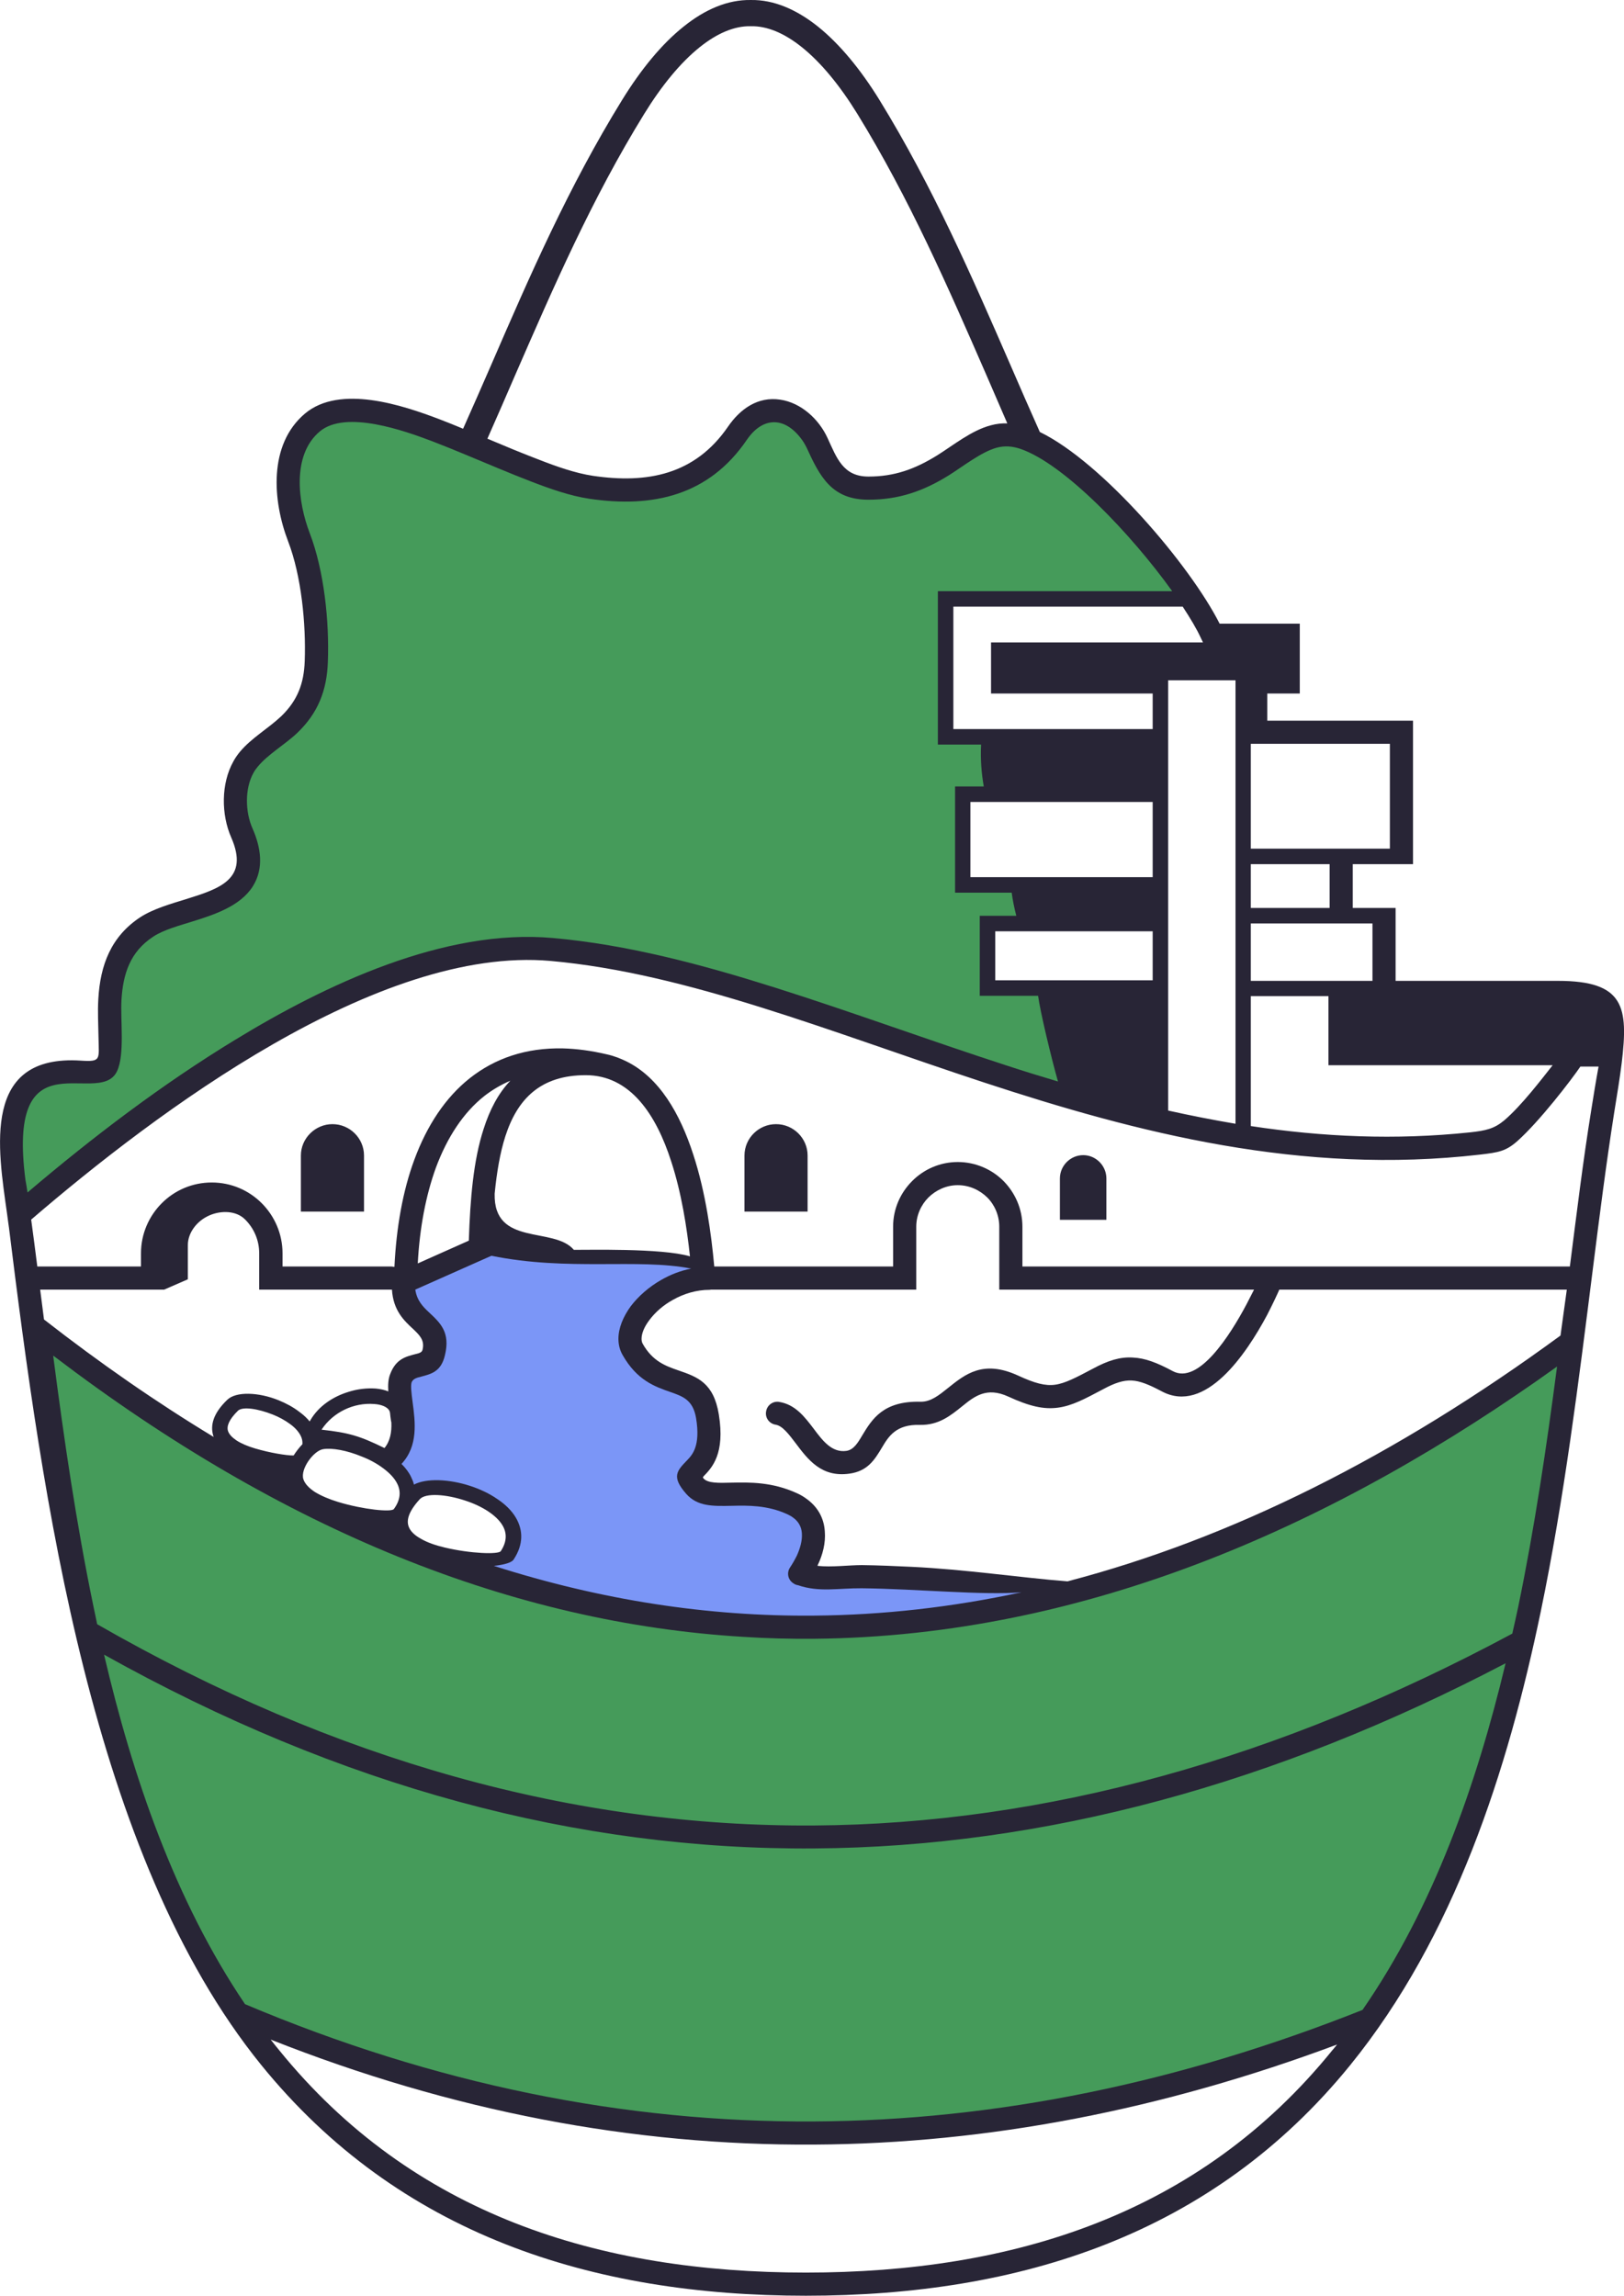 <?xml version="1.0" encoding="UTF-8"?>
<!DOCTYPE svg PUBLIC "-//W3C//DTD SVG 1.1//EN" "http://www.w3.org/Graphics/SVG/1.1/DTD/svg11.dtd">
<!-- Creator: CorelDRAW X8 -->
<svg xmlns="http://www.w3.org/2000/svg" xml:space="preserve" width="84.899mm" height="120mm" version="1.1" style="shape-rendering:geometricPrecision; text-rendering:geometricPrecision; image-rendering:optimizeQuality; fill-rule:evenodd; clip-rule:evenodd"
viewBox="0 0 8490 12000"
 xmlns:xlink="http://www.w3.org/1999/xlink">
 <defs>
  <style type="text/css">
   <![CDATA[
    .fil0 {fill:#282536}
    .fil1 {fill:#459B5A}
    .fil2 {fill:#7B96F7}
   ]]>
  </style>
 </defs>
 <g id="Layer_x0020_1">
  <g id="_1024167520">
   <path class="fil0" d="M5266 2213c-36,-83 -73,-168 -109,-252 -201,-461 -402,-922 -675,-1366 -90,-146 -189,-268 -292,-350 -88,-70 -178,-110 -265,-108 -87,-2 -177,38 -265,108 -103,82 -202,204 -292,350 -274,444 -474,905 -675,1366 -48,112 -97,223 -145,332 90,38 181,76 273,111 87,34 186,69 278,83 284,42 534,-5 707,-257 63,-92 156,-159 273,-141 109,16 202,102 247,200 48,104 81,202 214,202 136,0 243,-39 358,-110 88,-55 180,-131 282,-158 29,-8 58,-11 86,-10zm1909 2914l-636 0 0 -300 412 0 224 0 0 300zm-636 -610l412 0 0 229 -412 0 0 -229zm0 -629l727 0 0 548 -6 0 -309 0 -412 0 0 -548zm-80 -332l0 2318c-118,-20 -235,-43 -352,-69l0 -2249 352 0zm-433 1568l-823 0 0 -256 823 0 0 256zm0 -539l-953 0 0 -393 953 0 0 393zm0 -774l-1042 0 0 -640 1199 0c40,61 73,116 95,164l11 23 -1108 0 0 267 845 0 0 186zm2091 1757l-1172 0 0 -361 -406 0 0 679c376,57 756,74 1145,33 84,-9 127,-19 179,-62 92,-78 200,-221 254,-289zm-6379 308c91,0 165,74 165,164l0 293 -330 0 0 -293c0,-90 75,-164 165,-164zm3925 162c66,0 121,55 121,122l0 216 -243 0 0 -216c0,-67 55,-122 122,-122zm-1606 -162c91,0 165,74 165,164l0 293 -330 0 0 -293c0,-90 74,-164 165,-164zm-2376 1597c144,16 200,33 329,96 30,-36 38,-84 36,-133l-2 -10c-2,-14 -4,-27 -5,-40 -1,-9 -5,-17 -12,-23 -14,-13 -39,-22 -70,-24 -108,-9 -216,43 -276,134zm-95 259c8,24 29,46 59,66 34,21 77,39 123,53 132,40 278,54 291,37 36,-49 37,-94 18,-132 -14,-29 -40,-56 -72,-80 -33,-25 -73,-47 -115,-63 -75,-31 -153,-46 -201,-38 -49,8 -120,103 -103,157zm-5 -183c1,-16 -2,-30 -9,-44 -11,-22 -30,-43 -55,-61 -27,-20 -58,-37 -91,-50 -78,-31 -158,-43 -182,-20 -47,46 -60,81 -52,106 6,18 22,34 44,49 26,17 60,31 97,42 78,23 162,37 202,37 12,-19 27,-39 46,-59zm2026 -982c-16,-149 -44,-331 -98,-496 -78,-243 -213,-451 -447,-451 -236,0 -357,124 -420,319 -28,87 -45,189 -56,300 -7,279 309,170 414,294 64,1 460,-10 607,34zm1973 1699c858,-224 1718,-655 2578,-1285 11,-79 22,-159 33,-240l-1503 0c-10,23 -33,73 -64,133 -109,204 -322,520 -550,399 -66,-35 -114,-55 -158,-57 -42,-2 -87,12 -148,45 -98,52 -163,87 -237,97 -75,10 -149,-7 -260,-58 -113,-52 -177,-1 -240,50 -62,50 -124,100 -221,98 -126,-4 -165,61 -199,118 -39,65 -75,124 -171,137 -145,20 -215,-72 -281,-160 -35,-46 -68,-90 -104,-96 -33,-5 -56,-36 -50,-69 5,-33 36,-56 69,-50 84,14 132,77 182,143 45,60 93,123 168,113 38,-5 60,-41 83,-80 52,-86 110,-182 306,-177 53,1 97,-35 142,-71 92,-74 185,-149 367,-66 88,41 143,55 194,48 52,-7 109,-37 196,-83 81,-44 144,-63 210,-59 65,3 127,27 209,71 135,72 299,-186 386,-350 15,-29 28,-54 39,-76l-1332 0 0 -65 0 -56 0 -208c0,-59 -24,-114 -63,-153 -40,-39 -94,-64 -154,-64 -59,0 -113,25 -153,64 -39,39 -64,94 -64,153l0 208 0 56 0 65 -1046 0 -28 0c-2,1 -4,1 -6,1 -70,0 -137,21 -193,53 -51,28 -93,66 -122,105 -26,34 -41,69 -41,98 0,10 2,19 6,26 52,93 123,117 186,139 99,34 185,64 212,231 33,205 -35,277 -80,323 -3,4 -5,6 0,11 22,25 77,24 146,22 96,-2 213,-4 342,55 18,8 33,17 47,27 66,46 95,108 99,173 5,60 -11,122 -37,176l-1 4 0 0c75,8 163,-4 232,-4 86,1 173,5 259,9 278,13 565,56 815,76zm-5370 -1525l20 156c295,230 591,435 887,614l-2 -6c-17,-55 0,-118 73,-188 46,-45 164,-40 268,2 39,16 77,36 109,61 21,15 39,32 54,50l4 -7c43,-74 119,-123 197,-147 49,-16 99,-21 144,-18 23,2 46,7 66,15 -2,-33 -1,-64 10,-91 30,-79 82,-91 132,-104l0 0c17,-4 34,-8 37,-23 12,-50 -16,-76 -47,-106 -51,-47 -106,-99 -113,-208l-6 0 -688 0 0 -65 0 -56 0 -69c0,-69 -28,-131 -73,-176 -47,-48 -126,-48 -185,-23 -69,29 -115,93 -115,156l0 179 -124 54 -19 0 -629 0zm8109 -940c12,-75 24,-150 38,-226l-95 0c-46,68 -213,286 -330,390 -60,53 -99,59 -193,70 -1866,217 -3432,-884 -4860,-1012 -902,-81 -2061,789 -2716,1352 11,82 22,164 32,245l542 0 0 -69c0,-102 42,-195 109,-262 67,-67 159,-108 261,-108 102,0 194,41 261,108 67,67 109,160 109,262l0 69 568 0 17 2c10,-207 44,-398 104,-560 66,-179 163,-326 291,-427 131,-103 292,-159 486,-155 72,2 148,12 229,31l0 0c41,9 74,23 101,36 174,85 282,274 351,487 66,201 95,421 110,586l935 0 0 -208c0,-93 38,-177 100,-239 61,-61 145,-99 238,-99 93,0 178,38 239,99 61,62 99,146 99,239l0 208 2862 0c35,-273 68,-547 112,-819zm-6135 803l267 -119c7,-219 24,-420 77,-583 32,-101 77,-187 140,-253 -49,21 -95,48 -136,80 -110,87 -194,216 -253,374 -53,146 -85,315 -95,501zm434 1504c33,-50 32,-95 10,-133 -16,-28 -43,-53 -76,-75 -35,-23 -76,-42 -119,-56 -102,-34 -207,-41 -238,-8 -58,63 -72,110 -58,145 9,24 32,45 63,62 34,20 78,35 125,46 134,32 281,37 293,19zm-1203 2553c15,19 29,37 44,55 698,861 1674,1163 2754,1163 1080,0 2056,-302 2753,-1163 8,-9 16,-19 24,-29 -911,340 -1823,518 -2734,523 -947,6 -1894,-174 -2841,-549zm1006 -8420c51,-114 99,-224 147,-334 202,-466 404,-930 684,-1384 98,-159 207,-293 323,-385 111,-89 229,-140 350,-138 120,-2 238,49 350,138 115,92 225,226 323,385 279,454 481,918 684,1384 50,116 101,232 154,351 328,159 786,697 940,1002l419 0 0 365 -170 0 0 142 762 0 0 750 -315 0 0 229 224 0 0 381c302,0 559,0 848,0 349,0 369,137 334,429 -10,81 -25,171 -40,264 -42,268 -76,537 -110,806 -76,602 -150,1203 -273,1797 -173,833 -452,1700 -995,2370 -721,889 -1730,1207 -2847,1207 -1117,0 -2127,-318 -2848,-1207 -889,-1097 -1144,-2970 -1318,-4375 -3,-23 -7,-48 -10,-73 -48,-343 -134,-835 386,-801 107,7 94,-6 92,-120 -1,-68 -5,-135 -1,-202 10,-177 66,-327 220,-428 68,-44 161,-70 238,-94 177,-55 332,-105 237,-322 -53,-120 -54,-282 11,-398 9,-17 21,-34 34,-50 61,-73 147,-121 216,-186 85,-82 119,-171 123,-288 7,-194 -17,-445 -87,-627 -81,-211 -104,-505 88,-667 183,-154 511,-44 705,30 41,16 82,32 122,49z"/>
   <path class="fil1" d="M544 8649c149,637 370,1284 737,1827 992,419 1983,619 2974,613 956,-5 1912,-203 2868,-583 371,-536 596,-1177 748,-1812 -1205,631 -2410,960 -3615,968 -1238,9 -2475,-322 -3712,-1013zm-266 -1563c57,440 121,879 211,1313 6,30 13,60 19,91 1250,717 2499,1060 3747,1052 1216,-8 2434,-350 3651,-1003 11,-47 21,-94 31,-140 86,-416 148,-835 203,-1256 -1145,821 -2453,1410 -3884,1423 -124,1 -247,-2 -369,-10 -1201,-72 -2402,-552 -3602,-1465l-7 -5zm5149 -1881l-305 0 0 -418 191 0c-11,-43 -19,-83 -24,-121l-296 0 0 -555 150 0c-12,-69 -18,-143 -14,-219l-226 0 0 -802 1225 0c-213,-297 -563,-665 -794,-744 -42,-14 -81,-17 -123,-6 -81,22 -178,99 -250,144 -133,83 -262,128 -421,128 -192,0 -254,-121 -323,-272 -9,-18 -19,-35 -31,-50 -87,-113 -199,-111 -281,8 -199,293 -493,358 -824,309 -101,-15 -208,-53 -304,-90 -115,-44 -228,-93 -342,-140 -60,-25 -119,-49 -179,-72 -138,-52 -448,-164 -584,-50 -148,124 -114,372 -53,531 76,198 103,464 95,674 -5,149 -52,268 -160,371 -63,60 -154,112 -207,177 -8,10 -16,20 -22,32 -46,82 -43,205 -5,290 43,98 62,208 1,304 -66,103 -201,147 -313,182 -63,20 -152,43 -207,80 -121,79 -158,195 -166,332 -6,103 18,284 -23,371 -49,104 -209,42 -333,74 -110,28 -193,132 -146,494 2,12 7,39 11,66 341,-290 703,-565 1084,-797 473,-289 1095,-584 1662,-533 394,35 784,140 1161,259 405,128 803,275 1207,406 91,30 182,58 273,85 -36,-127 -93,-365 -104,-448z"/>
   <path class="fil2" d="M2099 7652c21,21 38,43 50,68 6,13 12,26 15,40 65,-34 184,-29 294,7 49,16 97,38 138,66 43,28 79,62 102,102 36,63 40,137 -13,217 -10,16 -49,27 -103,33 560,179 1119,265 1673,260 362,-3 723,-44 1085,-122 -197,17 -546,-18 -835,-21 -122,-1 -223,22 -333,-16 -9,-1 -18,-5 -26,-11 -28,-19 -34,-56 -15,-83 12,-18 24,-39 35,-61 17,-38 29,-79 26,-117 -2,-31 -16,-61 -48,-83 -8,-6 -18,-11 -28,-16 -105,-48 -206,-46 -290,-44 -100,2 -180,4 -239,-63 -78,-89 -48,-120 4,-174 28,-29 72,-75 48,-221 -16,-96 -70,-114 -132,-136 -84,-29 -177,-62 -252,-194 -15,-26 -22,-55 -22,-85 0,-55 24,-115 65,-171 39,-51 94,-100 159,-137 47,-27 100,-48 156,-59 -279,-55 -641,15 -1044,-67l-396 176 -2 1c9,59 42,91 73,120 59,55 111,104 82,223 -20,86 -72,98 -125,112 -20,5 -41,10 -49,29 -6,18 -1,58 5,104 14,104 30,229 -58,323z"/>
  </g>
 </g>
</svg>
